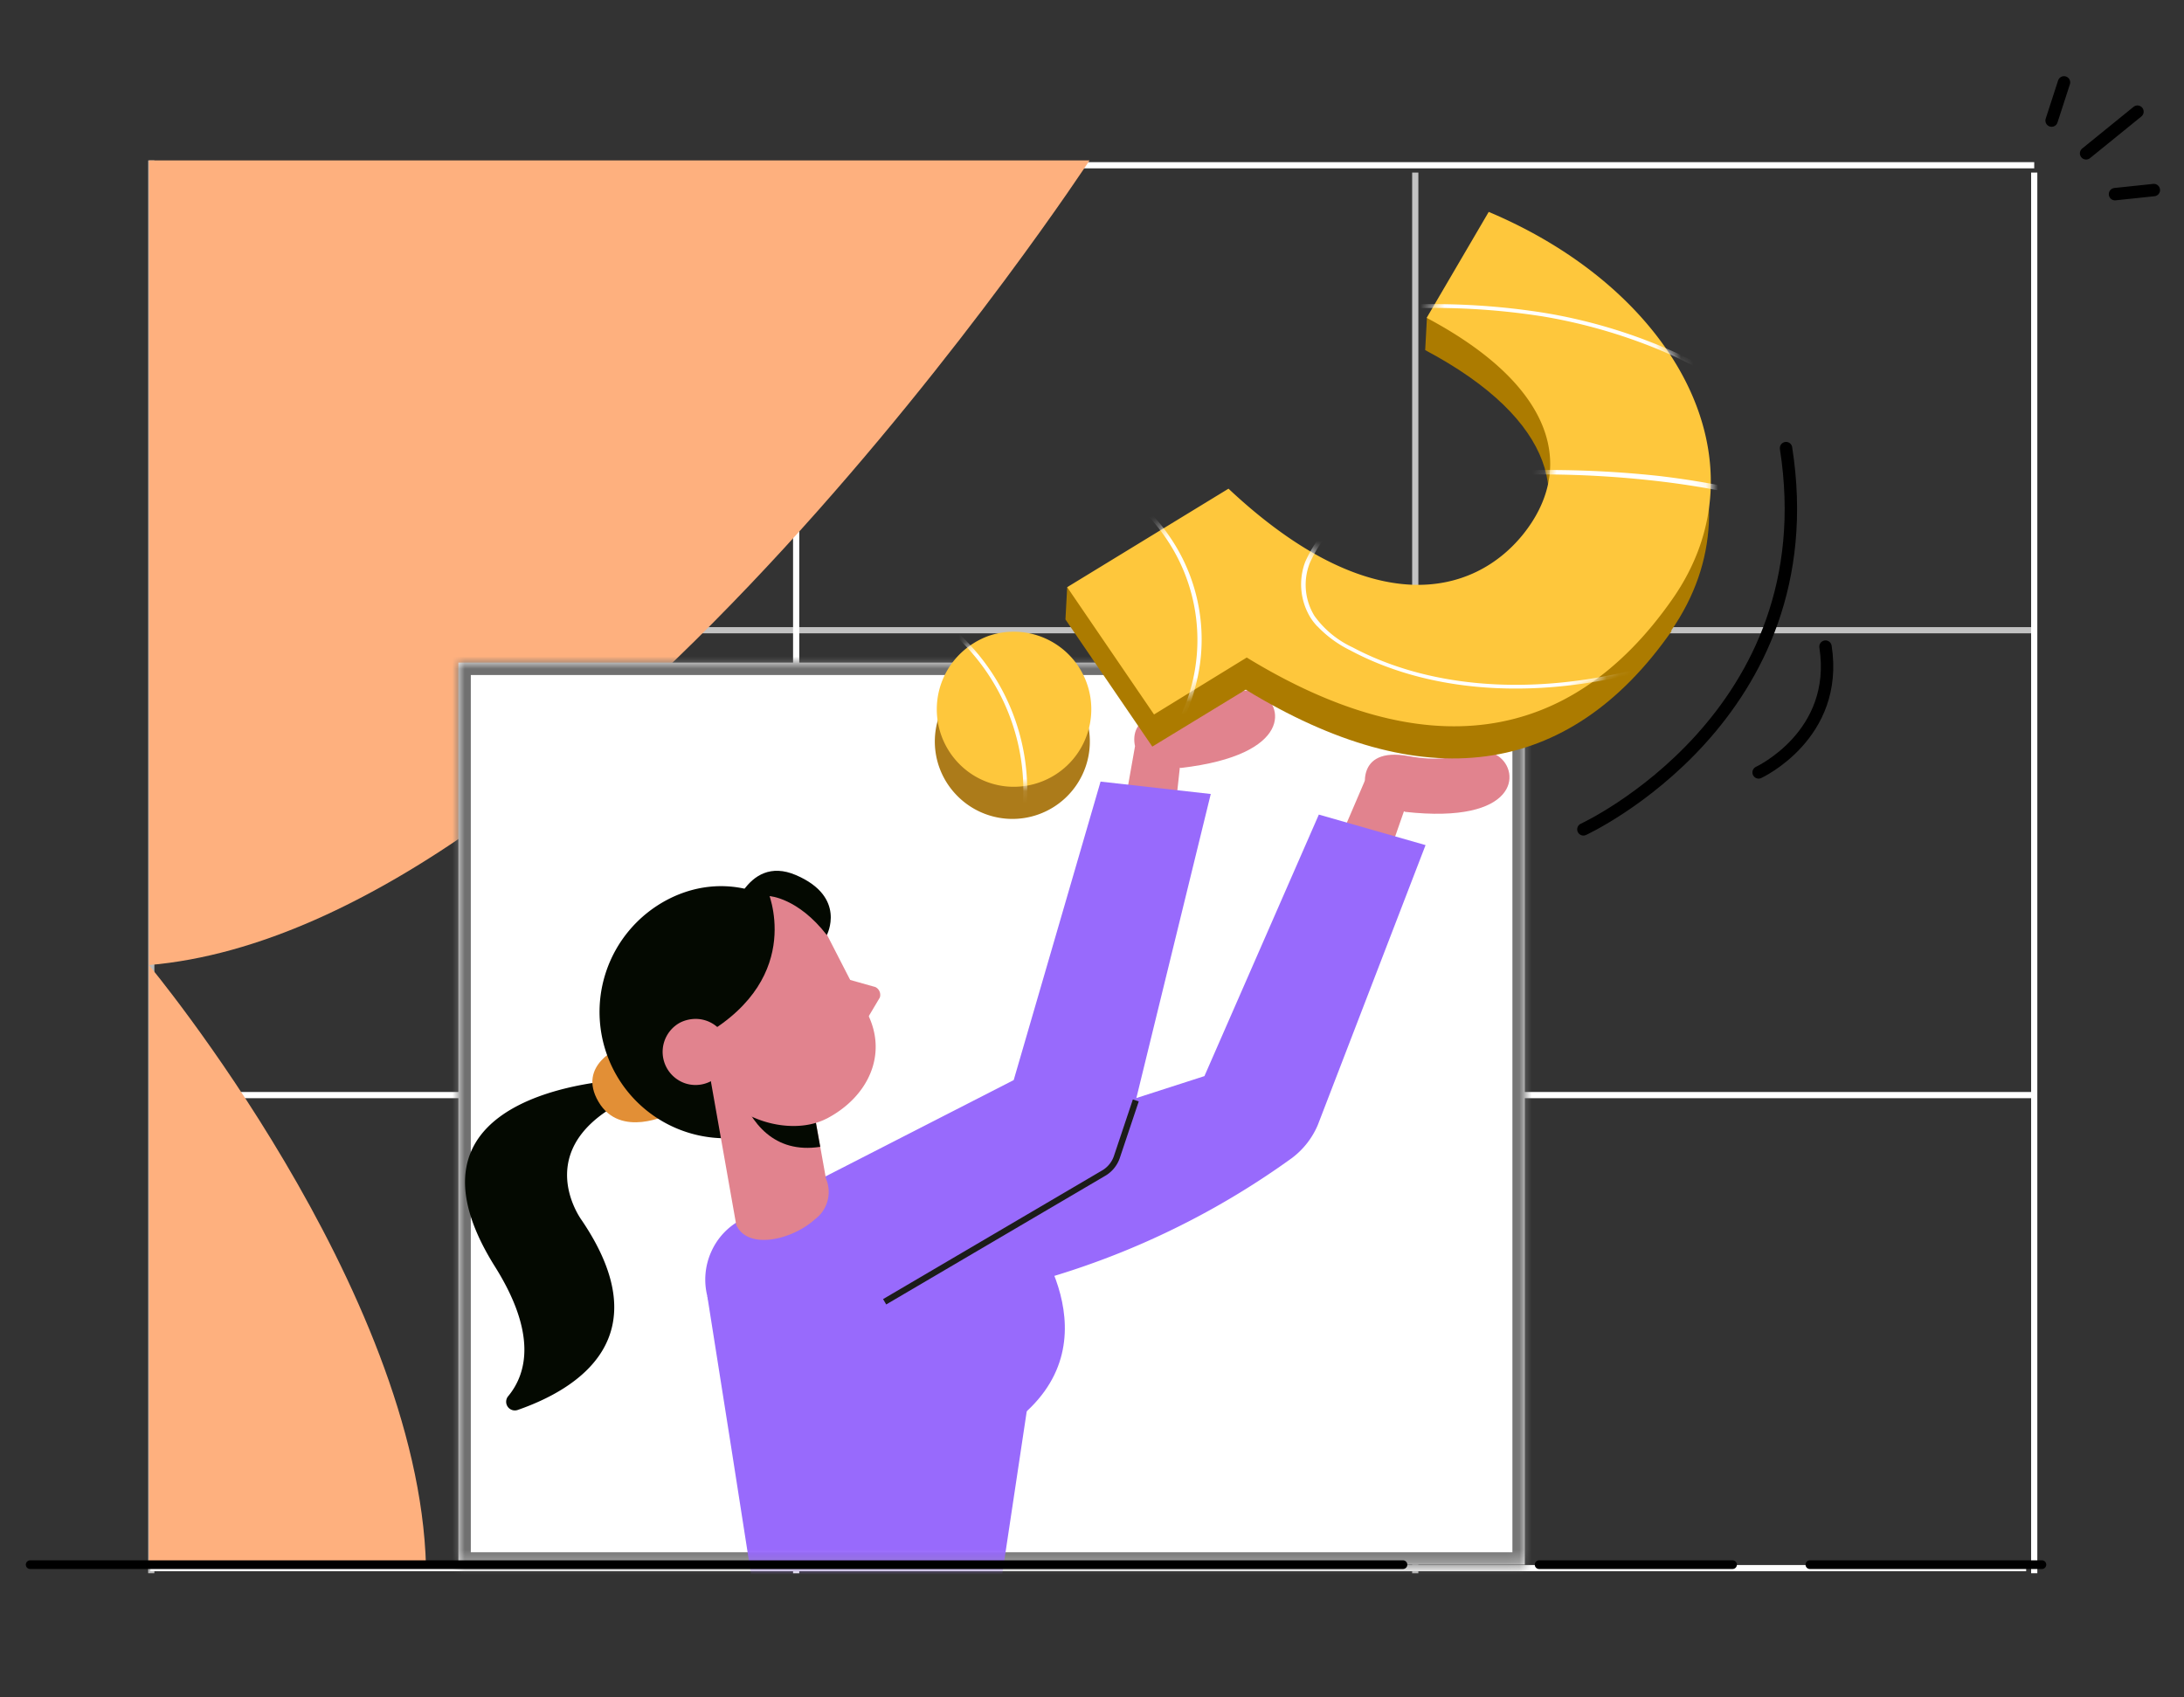 <svg xmlns="http://www.w3.org/2000/svg" xmlns:xlink="http://www.w3.org/1999/xlink" id="Layer_1" data-name="Layer 1" viewBox="0 0 176 136.8"><rect x="0" y="0" width="176" height="136.8" fill="#333333" stroke="none"/><defs><style>.cls-1{fill:#fff;}.cls-11,.cls-14,.cls-2,.cls-21,.cls-3,.cls-4,.cls-7{fill:none;stroke-miterlimit:20;}.cls-2{stroke:#bababa;}.cls-11,.cls-2,.cls-3,.cls-4{stroke-width:0.5px;}.cls-3,.cls-4{stroke:#fff;}.cls-4{opacity:0.7;isolation:isolate;}.cls-5{fill:#feb07e;}.cls-6{mask:url(#mask);}.cls-7{stroke:#707070;stroke-width:2px;}.cls-8{mask:url(#mask-2);}.cls-9{fill:#e1838e;}.cls-10{fill:#986afc;}.cls-11{stroke:#1c1c1a;}.cls-12{fill:#040901;}.cls-13{fill:#e28f36;}.cls-14,.cls-21{stroke:#000;stroke-linecap:round;}.cls-14{stroke-width:0.7px;}.cls-15{fill:#ac7b00;}.cls-16{fill:#ac7b1a;}.cls-17{fill:#fec73c;}.cls-18{mask:url(#mask-3);}.cls-19{mask:url(#mask-4);}.cls-20{mask:url(#mask-5);}</style><mask id="mask" x="35.94" y="52.41" width="87.94" height="74.71" maskUnits="userSpaceOnUse"><g id="j"><path class="cls-1" d="M36.94,126.12V53.41h85.94v72.71Z"></path></g></mask><mask id="mask-2" x="36.94" y="53.41" width="85.94" height="76.73" maskUnits="userSpaceOnUse"><g id="k"><path class="cls-1" d="M36.94,126.12V53.41h85.94v72.71Z"></path></g></mask><mask id="mask-3" x="85.95" y="17.08" width="62.13" height="41.46" maskUnits="userSpaceOnUse"><g id="l"><path class="cls-1" d="M99,39.39,86,47.33l7,10.26L100.47,53c14.19,8.68,26,7.22,34.33-4.75,7.7-11.07.22-24.83-14.83-31.17l-5,8.54c10.67,5.68,11.88,12.33,7.77,17.45-4,5-12.25,7.12-23.74-3.68Z"></path></g></mask><mask id="mask-4" x="85.95" y="17.08" width="51.91" height="43.12" maskUnits="userSpaceOnUse"><g id="m"><path class="cls-1" d="M99,39.39,86,47.33l7,10.26L100.47,53c14.19,8.68,26,7.22,34.33-4.75,7.7-11.07.22-24.83-14.83-31.17l-5,8.54c10.67,5.68,11.88,12.33,7.77,17.45-4,5-12.25,7.12-23.74-3.68Z"></path></g></mask><mask id="mask-5" x="74.77" y="49.26" width="13.19" height="23.09" maskUnits="userSpaceOnUse"><g id="n"><path class="cls-1" d="M77.51,52.57a6.25,6.25,0,1,1-.42,8.78,6.21,6.21,0,0,1,.42-8.78Z"></path></g></mask></defs><path class="cls-2" d="M12.19,12.93V126.81"></path><path class="cls-3" d="M12.55,13.32H163.93m-99.77.59v112.9"></path><path class="cls-4" d="M12.19,50.8H163.93"></path><path class="cls-3" d="M12.19,88.27H163.93"></path><path class="cls-4" d="M114.05,13.91v112.9"></path><path class="cls-3" d="M163.93,13.91v112.9M12.12,126.4H163.28"></path><path class="cls-5" d="M87.8,12.93S47.33,74.77,12,77.79c0,0,21.73,26.1,22.33,48.45H12V12.93Z"></path><path class="cls-1" d="M36.94,126.12V53.41h85.94v72.71Z"></path><g class="cls-6"><path class="cls-7" d="M36.94,126.12V53.41h85.94v72.71Z"></path></g><g class="cls-8"><path class="cls-9" d="M110.26,64.12c-.28-.18-1.2-4,3.28-3.17s5.37-1.26,7.2,0,1.59,5.5-7.5,4.49l-3-1.35Z"></path><path class="cls-9" d="M110,62.9l-1.83,4.27L111.88,69l1.94-5.56L110,62.9Z"></path><path class="cls-10" d="M73.64,94.29l23.42-7.55,9.22-21.08,8.6,2.46L106.2,90.67a6.51,6.51,0,0,1-2.07,2.66,64.91,64.91,0,0,1-28,11.54,5.45,5.45,0,0,1-2.48-10.58Z"></path><path class="cls-10" d="M61,130.14c0-.45-4-25.66-4-25.66l11.81-9.36h7.1s7.82.67,8.41,8.14l-3.92,26.06L61,130.14Z"></path><path class="cls-10" d="M82.72,98.82s7.64,9.39-1.1,15.86-7.45-3.79-7.45-3.79l8.55-12.07Z"></path><path class="cls-9" d="M92,61.26c-.31-.11-2.07-3.62,2.47-3.83s5-2.44,7-1.59,2.79,5-6.3,6.06L92,61.26Z"></path><path class="cls-9" d="M91.47,60.13l-.81,4.57,4,1,.64-5.85-3.85.32Z"></path><path class="cls-10" d="M59.78,98.28,81.69,87.06l7-24.06,8.88,1L91.34,89.47a6.45,6.45,0,0,1-1.62,3,64.85,64.85,0,0,1-25.81,15.9A5.41,5.41,0,0,1,57,104.48a5.48,5.48,0,0,1,.32-3.59,5.38,5.38,0,0,1,2.48-2.61Z"></path><path class="cls-11" d="M91.53,88.7,90,93.27a2.41,2.41,0,0,1-1.11,1.32L71.29,104.93"></path><path class="cls-12" d="M50.7,87s-20,.46-10.81,15.1c3.38,5.39,2.57,8.6,1.08,10.42a.7.7,0,0,0,.75,1.13c4.77-1.66,11.58-5.81,5.16-15.29,0,0-4.73-6.33,4.73-10.22L50.7,87Z"></path><path class="cls-13" d="M50.12,84.3c-.15.13-3.65,1.51-1.89,4.51s5.68,1,5.68,1Z"></path><path class="cls-12" d="M49.44,86.23a10.14,10.14,0,0,0,13.68,4.39c5-2.58,6.35-8.42,3.78-13.42s-8.09-7.28-13.08-4.7a10.22,10.22,0,0,0-4.38,13.73Z"></path><path class="cls-9" d="M56.84,84.58l8.59,4.11L66.56,95a2.74,2.74,0,0,1-.9,3.29c-1.8,1.64-5.4,2.51-6.33.44l-2.49-14.1Z"></path><path class="cls-12" d="M61.47,84.76l-2.9-2.32s.08,11.15,7.53,10l-.67-3.72Z"></path><path class="cls-9" d="M66.59,90.18c3.33-1.72,5-5.15,3.31-8.49l-4.37-8.51a3,3,0,0,0-1.74-1.47,2.94,2.94,0,0,0-2.25.19L54.7,75.43a3,3,0,0,0-1.28,4L57.31,87c1.72,3.34,6.48,4.62,9.29,3.17Z"></path><path class="cls-9" d="M67.7,78.76l2.84.8a.7.7,0,0,1,.36.85l-1.1,1.85-2.1-3.5Z"></path><path class="cls-12" d="M61.84,71.74s3.11,6.9-5,11.65c0,0-5.14.49-5.34-2.65s1-6.41,3.46-7.22S61.84,71.74,61.84,71.74Z"></path><path class="cls-12" d="M62,72.23s2.29.12,4.63,3.14c0,0,1.63-3.06-2.48-4.83s-5.38,3.75-5.38,3.75Z"></path><path class="cls-9" d="M53.69,86a2.68,2.68,0,0,0,1.55,1.33,2.66,2.66,0,0,0,3.46-2.77,2.65,2.65,0,0,0-2.88-2.42,2.82,2.82,0,0,0-1,.28A2.68,2.68,0,0,0,53.69,86Z"></path></g><path class="cls-14" d="M2.43,126.12h20m101.6,0h15.59m6.23,0h18.7M18,126.12h95.06"></path><path class="cls-15" d="M134.66,50.85c7.7-11.08.22-24.84-14.83-31.18l-3.3,5.67-1.54.28-.14,2.6c10.68,5.67,11.89,12.33,7.77,17.44S110.37,52.78,98.89,42L88.15,48.51,86,47.33l-.14,2.6,7,10.25,7.53-4.59c14.19,8.68,26,7.22,34.33-4.74Z"></path><path class="cls-16" d="M77.38,55.16A6.24,6.24,0,1,1,77,64,6.21,6.21,0,0,1,77.38,55.16Z"></path><path class="cls-17" d="M99,39.39,86,47.33l7,10.26L100.47,53c14.19,8.68,26,7.22,34.33-4.75,7.7-11.07.22-24.83-14.83-31.17l-5,8.54c10.67,5.68,11.88,12.33,7.77,17.45C118.77,48,110.51,50.19,99,39.39ZM77.51,52.57a6.47,6.47,0,0,1,2.09-1.29,6.25,6.25,0,1,1,1.76,12.13,6.18,6.18,0,0,1-4.27-2.06,6.26,6.26,0,0,1,.42-8.78Z"></path><g class="cls-18"><path class="cls-1" d="M145.16,44.67a16.29,16.29,0,0,1-6.24,6.44,26.28,26.28,0,0,1-8,3.07c-8.21,1.87-16,1.15-21.92-2a7.87,7.87,0,0,1-3.07-2.53,4.8,4.8,0,0,1-.39-4.24A10.6,10.6,0,0,1,111,40a20.17,20.17,0,0,1,7-1.52,81.5,81.5,0,0,1,15.67.31,67.55,67.55,0,0,1,12.36,2.63A9.58,9.58,0,0,1,145.16,44.67Zm-39,5.81a9.3,9.3,0,0,0,2.65,1.94c6,3.21,13.85,3.94,22.12,2.06a26.57,26.57,0,0,0,8.13-3.11,16.5,16.5,0,0,0,6.35-6.57,9.78,9.78,0,0,0,.95-3.3L148,42l.1-.29-1.68-.56a8.44,8.44,0,0,0-.67-4c-.51-1.18-1.48-2.8-4.39-5a35.27,35.27,0,0,0-7.84-4.38,42.62,42.62,0,0,0-9.11-2.56,56.83,56.83,0,0,0-20.8.57l.06.3a56.67,56.67,0,0,1,20.69-.57,43.4,43.4,0,0,1,9,2.54,36.09,36.09,0,0,1,7.77,4.34,12.53,12.53,0,0,1,4.29,4.86,7.92,7.92,0,0,1,.65,3.74,69,69,0,0,0-12.34-2.62A83,83,0,0,0,118,38.16a20.23,20.23,0,0,0-7.13,1.55,10.89,10.89,0,0,0-5.68,5.56,5.14,5.14,0,0,0,.42,4.52,4.57,4.57,0,0,0,.54.69Z"></path></g><g class="cls-19"><path class="cls-1" d="M93.81,60A14.54,14.54,0,0,0,90,39.47l.16-.25a14.73,14.73,0,0,1,4.19,4.17,14.6,14.6,0,0,1,2.12,11.4,14.89,14.89,0,0,1-2.4,5.41L93.81,60Z"></path></g><g class="cls-20"><path class="cls-1" d="M80.22,72.2a17,17,0,0,0-5.45-22.68l.17-.26a17.28,17.28,0,0,1,5.54,23.09l-.26-.15Z"></path></g><path class="cls-21" d="M127.6,66.85s19.71-9.06,16.33-30.73m-2.21,26.14s6.5-3,5.39-10.14m21-39.76L172.25,9m-1.81,6.65,3.13-.33m-8.24-5.6,1-3.08"></path></svg>